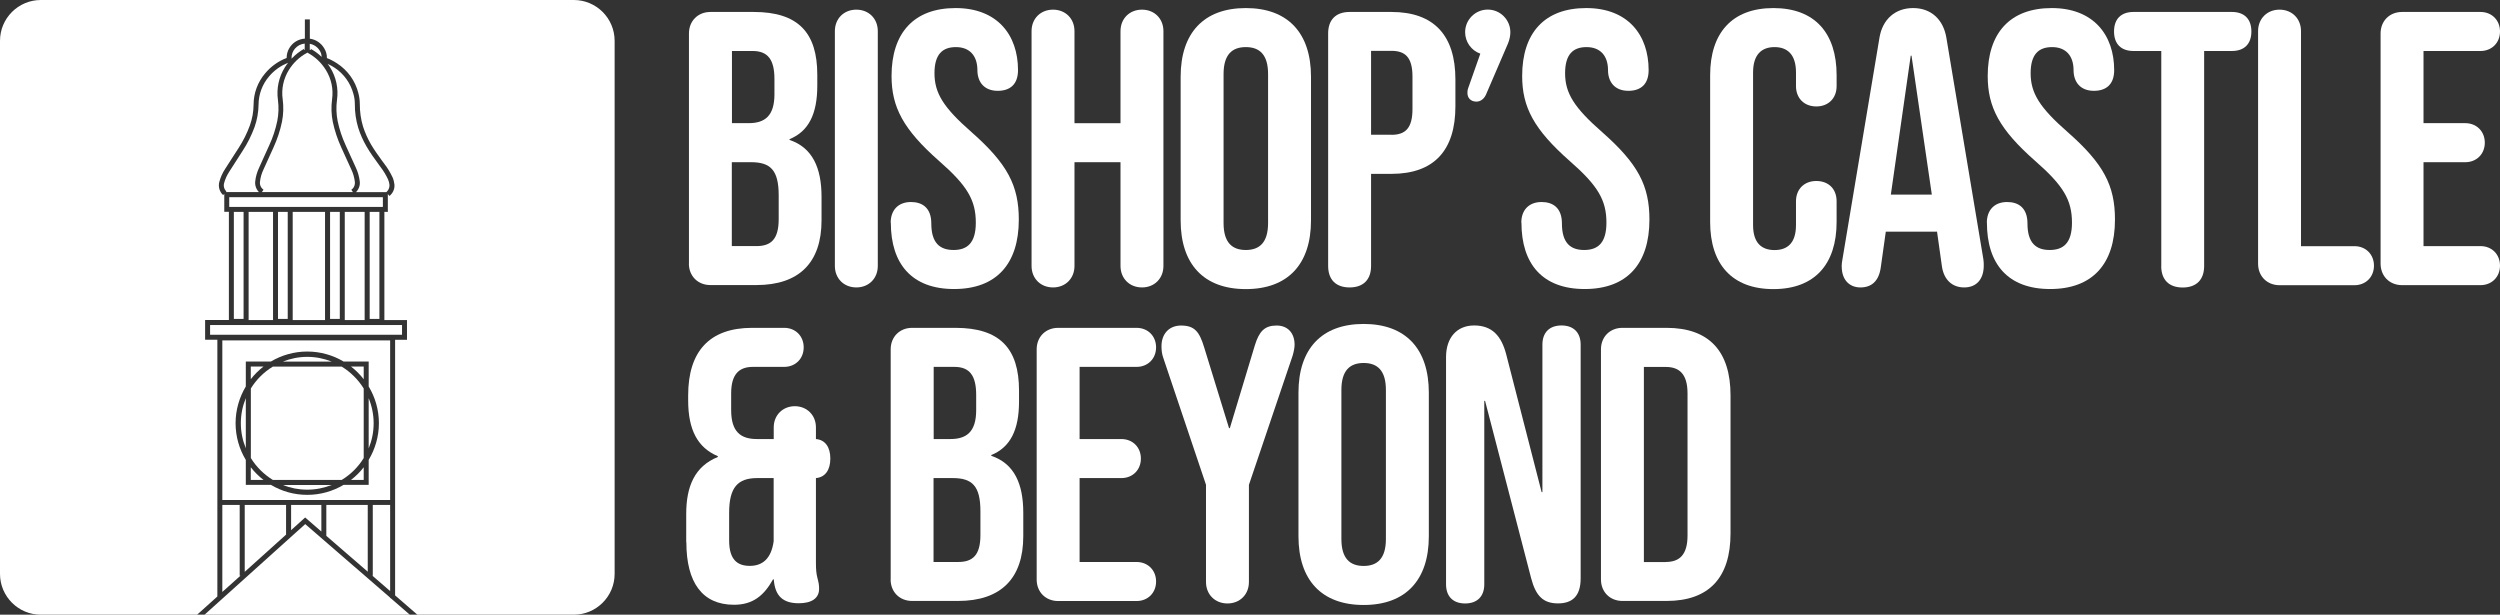 <?xml version="1.0" encoding="UTF-8"?><svg id="Layer_2" xmlns="http://www.w3.org/2000/svg" viewBox="0 0 347.12 85.35"><rect x="0" y="0" width="347.12" height="85.35" fill="#333333" stroke="none"/><defs><style>.cls-1{fill:#fff;}.cls-2{isolation:isolate;}</style></defs><g id="Layer_1-2"><g><rect class="cls-1" x="32.47" y="29.42" width="1.35" height="14.86"/><path class="cls-1" d="M49.01,26.68l-.23-.33c.36-.25,.54-.67,.49-1.11-.07-.58-.22-1.13-.47-1.66-.24-.54-.48-1.07-.73-1.6-.24-.51-.47-1.03-.7-1.54-.51-1.12-.9-2.3-1.16-3.51-.21-1.04-.24-2.1-.1-3.15,.2-1.42-.11-2.86-.87-4.07-.61-.99-1.47-1.81-2.49-2.36-.03-.02-.04-.04-.07-.05-.02,.02-.04,.04-.07,.05-1.02,.55-1.88,1.36-2.49,2.35-.76,1.21-1.07,2.66-.87,4.07,.14,1.05,.11,2.11-.1,3.15-.25,1.21-.65,2.4-1.16,3.52-.22,.51-.46,1.01-.69,1.52-.25,.54-.49,1.07-.73,1.61-.25,.53-.41,1.08-.47,1.66-.06,.44,.13,.86,.49,1.11l-.23,.33h12.63Z"/><path class="cls-1" d="M35.96,26.68c-.39-.4-.59-.95-.52-1.52,.07-.64,.25-1.27,.53-1.86,.23-.54,.48-1.08,.73-1.62,.23-.5,.46-1.01,.69-1.52,.5-1.08,.87-2.21,1.11-3.37,.19-.96,.22-1.94,.09-2.92-.22-1.57,.12-3.18,.97-4.53,.13-.22,.28-.42,.44-.62-1.03,.4-1.94,1.05-2.65,1.9-.93,1.09-1.44,2.48-1.45,3.9-.01,1.06-.2,2.11-.55,3.11-.43,1.16-.98,2.28-1.66,3.31-.3,.47-.6,.94-.91,1.42-.32,.49-.64,.98-.95,1.48-.32,.49-.56,1.02-.71,1.57-.12,.43,0,.87,.32,1.17l-.08,.09h4.59Z"/><path class="cls-1" d="M40.48,8.15s0,0,0,0c.53-.56,1.13-1.04,1.81-1.41-.05,.03-.09,.13-.08,.19l.1-.02v-.86c-1.09,.11-1.88,1.02-1.83,2.1Z"/><path class="cls-1" d="M34.82,64.88v1.76h1.77c-.66-.51-1.25-1.1-1.77-1.76Z"/><rect class="cls-1" x="34.52" y="29.42" width="3.39" height="15.02"/><rect class="cls-1" x="29.17" y="45.13" width="26.65" height="1.35"/><rect class="cls-1" x="38.6" y="29.42" width="1.35" height="14.86"/><path class="cls-1" d="M37.89,66.64h9.55c1.25-.76,2.3-1.8,3.06-3.04v-9.66c-.77-1.24-1.82-2.28-3.06-3.04h-9.55c-1.25,.76-2.3,1.8-3.06,3.04v9.66c.77,1.24,1.82,2.28,3.06,3.04Z"/><rect class="cls-1" x="47.87" y="29.42" width="2.76" height="15.02"/><path class="cls-1" d="M53.87,24.89c-.28-.6-.63-1.18-1.04-1.71l-.34-.47c-.55-.75-1.11-1.53-1.59-2.36-.48-.82-.87-1.69-1.16-2.6-.32-1.07-.48-2.18-.47-3.29,0-.47-.06-.94-.19-1.39-.4-1.52-1.33-2.82-2.64-3.68-.3-.2-.62-.37-.95-.52,.12,.16,.24,.31,.34,.48,.84,1.34,1.19,2.95,.96,4.53-.13,.97-.1,1.96,.09,2.92,.24,1.16,.62,2.29,1.11,3.36,.23,.52,.46,1.03,.7,1.54,.25,.53,.49,1.07,.73,1.6,.27,.58,.45,1.21,.53,1.86,.08,.57-.13,1.12-.52,1.52h4.21c.29-.25,.46-.61,.44-.99-.02-.27-.09-.54-.21-.8Z"/><polygon class="cls-1" points="31.83 27.38 31.83 28.73 34.52 28.73 37.91 28.73 40.64 28.73 45.13 28.73 47.87 28.73 50.63 28.73 53.16 28.73 53.16 27.38 31.83 27.38"/><rect class="cls-1" x="51.33" y="29.42" width="1.35" height="14.86"/><rect class="cls-1" x="45.83" y="29.42" width="1.35" height="14.86"/><rect class="cls-1" x="40.64" y="29.42" width="4.49" height="15.02"/><path class="cls-1" d="M43.01,6.08v.83l.16,.04c.01-.06-.03-.16-.09-.2,.58,.31,1.11,.7,1.58,1.15-.02-.31-.09-.6-.26-.86-.31-.52-.83-.86-1.4-.96Z"/><polygon class="cls-1" points="51.06 70.11 45.31 70.11 45.31 74.4 51.06 79.38 51.06 70.11"/><polygon class="cls-1" points="39.72 74.23 39.72 70.11 33.98 70.11 33.98 79.4 39.72 74.23"/><polygon class="cls-1" points="44.62 73.8 44.62 70.11 40.42 70.11 40.42 73.61 42.37 71.85 44.62 73.8"/><polygon class="cls-1" points="54.17 70.11 51.76 70.11 51.76 79.93 51.7 79.93 54.17 82.07 54.17 70.11"/><path class="cls-1" d="M79.68,0H5.67C2.54,0,0,2.54,0,5.67V79.68c0,3.13,2.54,5.67,5.67,5.67H27.37l2.81-2.53V47.17h-1.7v-2.74h3.3v-15.02h-.64v-2.49l-.16,.17c-.51-.48-.71-1.19-.52-1.86,.17-.62,.43-1.22,.79-1.76,.31-.49,.63-.99,.95-1.48,.3-.47,.61-.94,.91-1.41,.65-1,1.18-2.06,1.59-3.18,.33-.92,.5-1.89,.51-2.88,0-1.59,.58-3.13,1.61-4.34,.79-.95,1.82-1.69,2.98-2.13,0-1.4,1.06-2.56,2.46-2.68,.02,0,.05,0,.07,0V2.69h.69v2.68c.81,.11,1.54,.58,1.98,1.31,.26,.41,.4,.88,.39,1.38,.51,.2,.99,.46,1.44,.76,1.45,.95,2.49,2.4,2.92,4.08,.14,.51,.21,1.04,.21,1.57,0,1.05,.14,2.08,.44,3.08,.27,.85,.64,1.68,1.09,2.46,.46,.8,1.02,1.56,1.55,2.3l.34,.46c.44,.56,.81,1.19,1.12,1.84,.15,.34,.23,.68,.27,1.04,.04,.61-.23,1.19-.7,1.56l-.22-.27v2.48h-.48v15.02h3.14v2.74h-1.65v35.49l3.09,2.68h21.72c3.13,0,5.67-2.54,5.67-5.67V5.67c0-3.13-2.54-5.67-5.67-5.67Z"/><polygon class="cls-1" points="33.28 79.93 33.28 70.11 30.87 70.11 30.87 82.19 33.39 79.93 33.28 79.93"/><polygon class="cls-1" points="56.9 85.35 54.23 83.04 54.17 83.04 54.17 82.98 42.38 72.77 28.4 85.35 56.9 85.35"/><path class="cls-1" d="M34.13,62.25v-6.97c-.44,1.08-.69,2.25-.69,3.48s.25,2.41,.69,3.48Z"/><path class="cls-1" d="M51.88,58.77c0-1.23-.25-2.41-.69-3.48v6.97c.44-1.08,.69-2.25,.69-3.48Z"/><path class="cls-1" d="M30.87,69.42h23.3v-22.16H30.87v22.16Zm3.26-19.22h3.48c1.48-.88,3.21-1.39,5.05-1.39s3.57,.51,5.05,1.39h3.48v3.46c.9,1.49,1.42,3.24,1.42,5.1s-.53,3.61-1.42,5.1v3.46h-3.48c-1.48,.88-3.2,1.39-5.05,1.39s-3.57-.51-5.05-1.39h-3.48v-3.46c-.9-1.49-1.42-3.24-1.42-5.1s.53-3.61,1.42-5.1v-3.46Z"/><path class="cls-1" d="M50.5,52.65v-1.76h-1.77c.66,.51,1.25,1.1,1.77,1.76Z"/><path class="cls-1" d="M48.73,66.64h1.77v-1.76c-.51,.66-1.11,1.25-1.77,1.76Z"/><path class="cls-1" d="M42.66,67.99c1.2,0,2.34-.24,3.39-.65h-6.78c1.05,.42,2.19,.65,3.39,.65Z"/><path class="cls-1" d="M36.59,50.89h-1.77v1.76c.51-.66,1.11-1.25,1.77-1.76Z"/><path class="cls-1" d="M42.66,49.55c-1.2,0-2.34,.24-3.39,.66h6.79c-1.05-.42-2.19-.66-3.39-.66Z"/></g><g class="cls-2"><path class="cls-1" d="M95.66,36.61V4.64c0-1.73,1.25-2.98,2.98-2.98h6.01c6.18,0,8.83,2.87,8.83,8.72v1.52c0,3.9-1.19,6.34-3.85,7.42v.11c3.2,1.08,4.44,3.9,4.44,7.91v3.25c0,5.85-3.09,8.99-9.05,8.99h-6.39c-1.73,0-2.98-1.25-2.98-2.98Zm8.29-19.51c2.22,0,3.58-.98,3.58-4.01v-2.11c0-2.71-.92-3.9-3.03-3.9h-2.87v10.02h2.33Zm1.08,17.07c2,0,3.09-.92,3.09-3.74v-3.3c0-3.52-1.14-4.61-3.85-4.61h-2.66v11.65h3.41Z"/><path class="cls-1" d="M115.92,36.93V4.32c0-1.73,1.25-2.98,2.98-2.98s2.98,1.25,2.98,2.98V36.93c0,1.73-1.25,2.98-2.98,2.98s-2.98-1.25-2.98-2.98Z"/><path class="cls-1" d="M123.67,30.92c0-1.73,1.03-2.87,2.82-2.87,1.57,0,2.82,.81,2.82,2.98,0,2.71,1.19,3.68,3.09,3.68s3.09-.97,3.09-3.79c0-3.14-1.19-5.15-5.09-8.56-4.98-4.39-6.61-7.48-6.61-11.81,0-5.96,3.09-9.43,8.89-9.43s8.67,3.74,8.67,8.62c0,1.9-1.03,2.87-2.82,2.87-1.9,0-2.82-1.25-2.82-2.87,0-2-1.08-3.2-2.98-3.2s-2.98,1.03-2.98,3.63c0,2.76,1.25,4.77,5.15,8.18,4.98,4.39,6.56,7.42,6.56,12.14,0,6.18-3.14,9.64-8.99,9.64s-8.78-3.47-8.78-9.21Z"/><path class="cls-1" d="M143.23,36.93V4.32c0-1.73,1.25-2.98,2.98-2.98s2.98,1.25,2.98,2.98v12.79h6.39V4.32c0-1.73,1.25-2.98,2.98-2.98s2.98,1.25,2.98,2.98V36.93c0,1.73-1.25,2.98-2.98,2.98s-2.98-1.25-2.98-2.98v-14.41h-6.39v14.41c0,1.73-1.25,2.98-2.98,2.98s-2.98-1.25-2.98-2.98Z"/><path class="cls-1" d="M163.93,30.6V10.66c0-6.07,3.2-9.54,9.05-9.54s9.05,3.47,9.05,9.54V30.6c0,6.07-3.2,9.54-9.05,9.54s-9.05-3.47-9.05-9.54Zm12.14,.38V10.28c0-2.71-1.19-3.74-3.09-3.74s-3.09,1.03-3.09,3.74V30.97c0,2.71,1.19,3.74,3.09,3.74s3.09-1.03,3.09-3.74Z"/><path class="cls-1" d="M184.41,36.93V4.64c0-1.9,1.08-2.98,2.98-2.98h5.8c5.96,0,8.89,3.3,8.89,9.37v3.74c0,6.07-2.93,9.37-8.89,9.37h-2.82v12.79c0,1.9-1.08,2.98-2.98,2.98s-2.98-1.08-2.98-2.98Zm8.78-18.21c1.9,0,2.93-.87,2.93-3.58v-4.5c0-2.71-1.03-3.58-2.93-3.58h-2.82v11.65h2.82Z"/><path class="cls-1" d="M203.75,12.93c0-.16,0-.43,.11-.71l1.68-4.77c-1.25-.43-2.11-1.63-2.11-2.98,0-1.73,1.41-3.14,3.14-3.14s3.14,1.41,3.14,3.14c0,.49-.11,1.03-.33,1.57l-3.03,7.04c-.22,.54-.7,1.03-1.35,1.03-.76,0-1.25-.49-1.25-1.19Z"/><path class="cls-1" d="M211.23,30.92c0-1.73,1.03-2.87,2.82-2.87,1.57,0,2.82,.81,2.82,2.98,0,2.71,1.19,3.68,3.09,3.68s3.09-.97,3.09-3.79c0-3.14-1.19-5.15-5.09-8.56-4.98-4.39-6.61-7.48-6.61-11.81,0-5.96,3.09-9.43,8.89-9.43s8.67,3.74,8.67,8.62c0,1.9-1.03,2.87-2.82,2.87-1.9,0-2.82-1.25-2.82-2.87,0-2-1.08-3.2-2.98-3.2s-2.98,1.03-2.98,3.63c0,2.76,1.25,4.77,5.15,8.18,4.98,4.39,6.56,7.42,6.56,12.14,0,6.18-3.14,9.64-8.99,9.64s-8.78-3.47-8.78-9.21Z"/><path class="cls-1" d="M237.45,30.81V10.44c0-5.85,3.03-9.32,8.78-9.32s8.78,3.47,8.78,9.32v1.52c0,1.68-1.14,2.82-2.82,2.82s-2.82-1.14-2.82-2.82v-1.9c0-2.49-1.19-3.52-2.98-3.52s-2.98,1.03-2.98,3.52V31.25c0,2.49,1.19,3.47,2.98,3.47s2.98-.97,2.98-3.47v-3.3c0-1.68,1.14-2.82,2.82-2.82s2.82,1.08,2.82,2.82v2.87c0,5.85-3.03,9.32-8.78,9.32s-8.78-3.47-8.78-9.32Z"/><path class="cls-1" d="M255.71,36.99c0-.33,.05-.65,.11-.98l5.15-30.83c.43-2.49,2.17-4.06,4.66-4.06s4.17,1.57,4.61,4.06l5.15,30.83c.05,.33,.05,.6,.05,.87,0,1.84-.97,3.03-2.71,3.03s-2.82-1.14-3.09-2.87l-.7-4.98v.11h-7.1l-.7,4.98c-.27,1.9-1.3,2.76-2.82,2.76-1.41,0-2.6-.92-2.6-2.93Zm12.52-9.97l-2.82-19.29h-.11l-2.76,19.29h5.69Z"/><path class="cls-1" d="M275.87,30.92c0-1.73,1.03-2.87,2.82-2.87,1.57,0,2.82,.81,2.82,2.98,0,2.71,1.19,3.68,3.09,3.68s3.09-.97,3.09-3.79c0-3.14-1.19-5.15-5.09-8.56-4.99-4.39-6.61-7.48-6.61-11.81,0-5.96,3.09-9.43,8.89-9.43s8.67,3.74,8.67,8.62c0,1.9-1.03,2.87-2.82,2.87-1.9,0-2.82-1.25-2.82-2.87,0-2-1.08-3.2-2.98-3.2s-2.98,1.03-2.98,3.63c0,2.76,1.25,4.77,5.15,8.18,4.99,4.39,6.56,7.42,6.56,12.14,0,6.18-3.14,9.64-9,9.64s-8.78-3.47-8.78-9.21Z"/><path class="cls-1" d="M300.09,36.93V7.08h-3.85c-1.73,0-2.71-.97-2.71-2.71s.98-2.71,2.71-2.71h13.65c1.73,0,2.71,.98,2.71,2.71s-.98,2.71-2.71,2.71h-3.85v29.86c0,1.9-1.08,2.98-2.98,2.98s-2.98-1.08-2.98-2.98Z"/><path class="cls-1" d="M313.53,36.61V4.32c0-1.73,1.25-2.98,2.98-2.98s2.98,1.25,2.98,2.98v29.86h7.42c1.57,0,2.71,1.14,2.71,2.71s-1.14,2.71-2.71,2.71h-10.4c-1.73,0-2.98-1.25-2.98-2.98Z"/><path class="cls-1" d="M330.54,36.61V4.64c0-1.73,1.25-2.98,2.98-2.98h10.89c1.57,0,2.71,1.14,2.71,2.71s-1.14,2.71-2.71,2.71h-7.91v10.02h5.8c1.57,0,2.71,1.14,2.71,2.71s-1.14,2.71-2.71,2.71h-5.8v11.65h7.91c1.57,0,2.71,1.14,2.71,2.71s-1.14,2.71-2.71,2.71h-10.89c-1.73,0-2.98-1.25-2.98-2.98Z"/></g><g class="cls-2"><path class="cls-1" d="M95.28,75.32v-3.96c0-3.85,1.19-6.61,4.39-7.91v-.11c-2.82-1.19-4.12-3.68-4.12-7.75v-.7c0-6.07,2.93-9.37,8.89-9.37h4.44c1.57,0,2.71,1.14,2.71,2.71s-1.14,2.71-2.71,2.71h-4.33c-1.9,0-3.03,.98-3.03,3.68v2.33c0,3.03,1.35,4.01,3.58,4.01h2.33v-1.63c0-1.68,1.25-2.93,2.93-2.93s2.93,1.25,2.93,2.93v1.63c1.3,.11,2,1.14,2,2.71s-.7,2.6-2,2.71v11.7c0,1.03,.05,1.57,.22,2.22,.16,.6,.22,.92,.22,1.46,0,1.3-1.03,2-2.82,2-2.17,0-3.31-.98-3.47-3.31h-.11c-1.25,2.22-2.76,3.52-5.42,3.52-4.39,0-6.61-3.09-6.61-8.67Zm12.14-.16v-8.78h-2.28c-2.71,0-3.9,1.3-3.9,4.82v3.85c0,2.71,1.19,3.52,2.87,3.52,1.79,0,2.98-1.03,3.31-3.41Z"/><path class="cls-1" d="M123.67,80.47v-31.97c0-1.73,1.25-2.98,2.98-2.98h6.01c6.18,0,8.83,2.87,8.83,8.72v1.52c0,3.9-1.19,6.34-3.85,7.42v.11c3.2,1.08,4.44,3.9,4.44,7.91v3.25c0,5.85-3.09,8.99-9.05,8.99h-6.39c-1.73,0-2.98-1.25-2.98-2.98Zm8.29-19.51c2.22,0,3.58-.98,3.58-4.01v-2.11c0-2.71-.92-3.9-3.03-3.9h-2.87v10.02h2.33Zm1.08,17.07c2,0,3.09-.92,3.09-3.74v-3.3c0-3.52-1.14-4.61-3.85-4.61h-2.66v11.65h3.41Z"/><path class="cls-1" d="M143.94,80.47v-31.97c0-1.73,1.25-2.98,2.98-2.98h10.89c1.57,0,2.71,1.14,2.71,2.71s-1.14,2.71-2.71,2.71h-7.91v10.02h5.8c1.57,0,2.71,1.14,2.71,2.71s-1.14,2.71-2.71,2.71h-5.8v11.65h7.91c1.57,0,2.71,1.14,2.71,2.71s-1.14,2.71-2.71,2.71h-10.89c-1.73,0-2.98-1.25-2.98-2.98Z"/><path class="cls-1" d="M167.45,80.8v-13.49l-5.91-17.56c-.22-.6-.27-1.14-.27-1.68,0-1.68,1.03-2.87,2.71-2.87,1.9,0,2.55,.87,3.2,2.98l3.47,11.27h.11l3.47-11.49c.6-1.95,1.35-2.76,3.03-2.76,1.57,0,2.49,1.08,2.49,2.66,0,.43-.11,.97-.27,1.52l-6.07,17.94v13.49c0,1.73-1.25,2.98-2.98,2.98s-2.98-1.25-2.98-2.98Z"/><path class="cls-1" d="M180.29,74.46v-19.94c0-6.07,3.2-9.54,9.05-9.54s9.05,3.47,9.05,9.54v19.94c0,6.07-3.2,9.54-9.05,9.54s-9.05-3.47-9.05-9.54Zm12.14,.38v-20.7c0-2.71-1.19-3.74-3.09-3.74s-3.09,1.03-3.09,3.74v20.7c0,2.71,1.19,3.74,3.09,3.74s3.09-1.03,3.09-3.74Z"/><path class="cls-1" d="M200.78,81.12v-31.54c0-2.71,1.52-4.39,3.9-4.39,2.55,0,3.79,1.52,4.44,3.96l4.93,19.18h.11v-20.48c0-1.68,.98-2.66,2.65-2.66s2.66,.98,2.66,2.66v32.46c0,2.6-1.3,3.47-3.14,3.47-2.06,0-3.09-1.03-3.74-3.52l-6.39-24.6h-.11v25.47c0,1.68-.98,2.66-2.66,2.66s-2.65-.98-2.65-2.66Z"/><path class="cls-1" d="M222.29,80.47v-31.97c0-1.73,1.25-2.98,2.98-2.98h6.12c5.96,0,8.89,3.3,8.89,9.37v19.18c0,6.07-2.93,9.37-8.89,9.37h-6.12c-1.73,0-2.98-1.25-2.98-2.98Zm8.99-2.44c1.9,0,3.03-.98,3.03-3.68v-19.72c0-2.71-1.14-3.68-3.03-3.68h-3.03v27.09h3.03Z"/></g></g></svg>